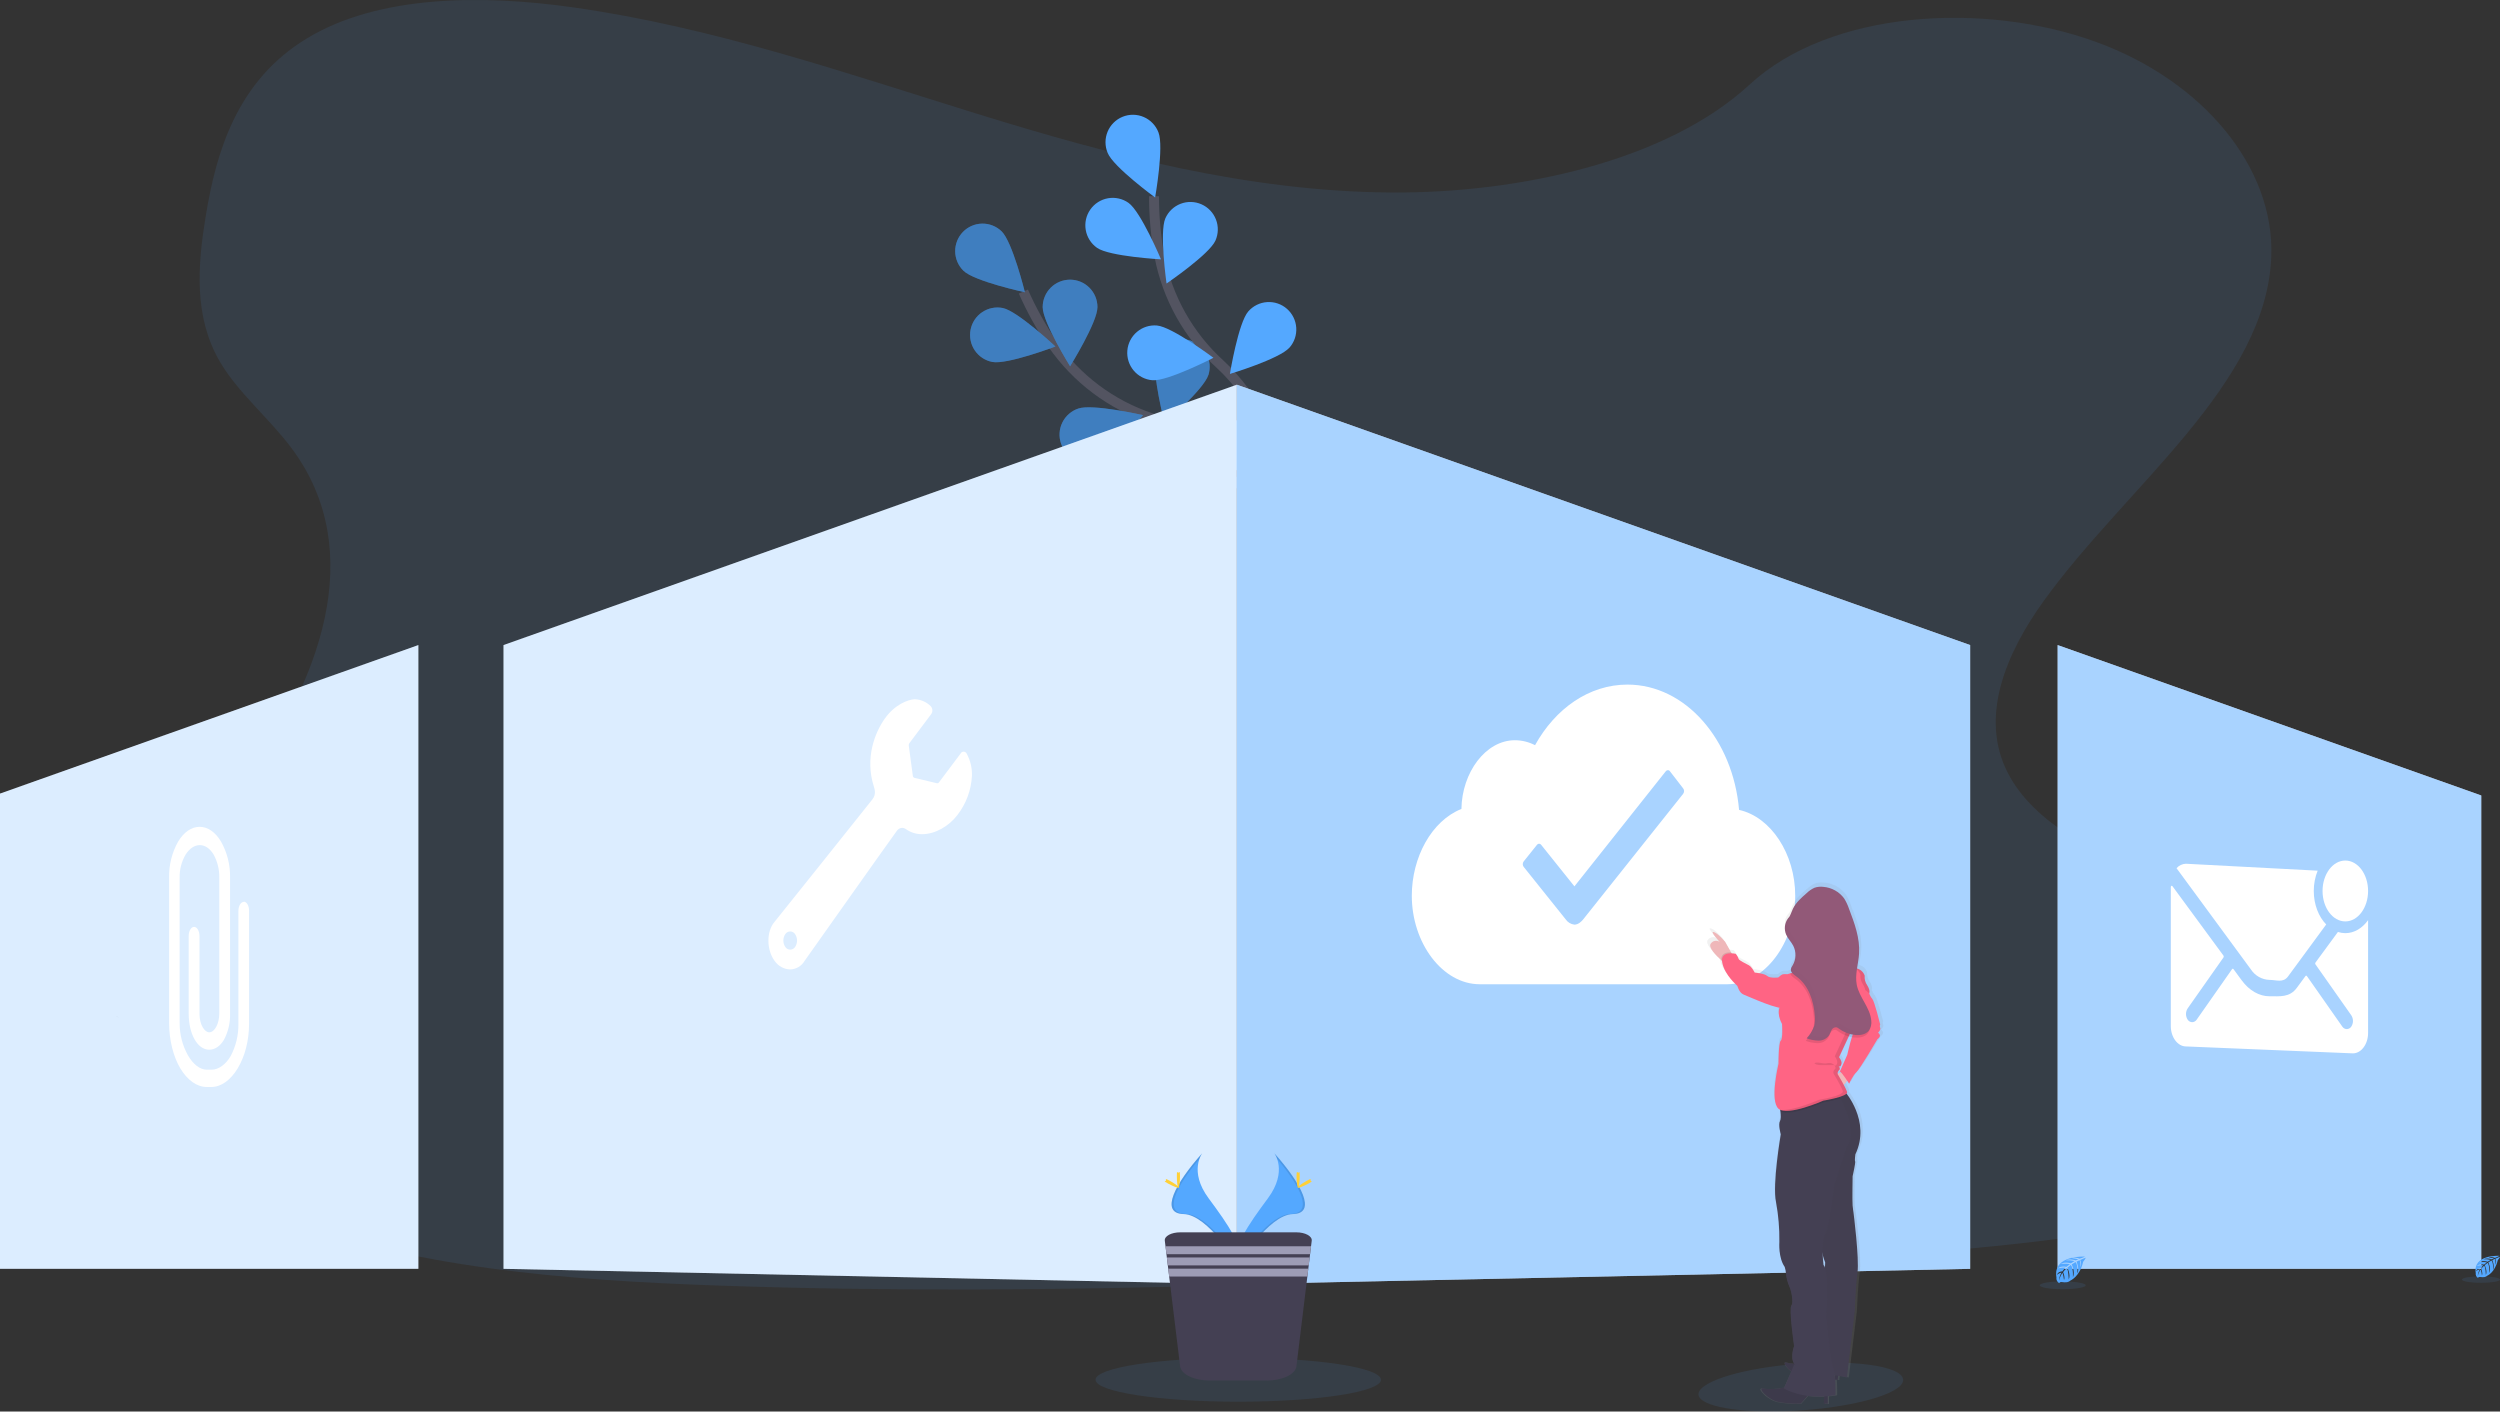 <svg width="503" height="284" viewBox="0 0 503 284" fill="none" xmlns="http://www.w3.org/2000/svg">
<rect x="0" y="0" width="503" height="284" fill="#333333" stroke="none"/>
<g clip-path="url(#clip0)">
<path opacity="0.1" d="M280.043 38.734C251.023 38.567 223.207 31.134 196.614 22.903C170.021 14.671 143.664 5.502 115.241 1.472C96.962 -1.11 76.13 -1.031 61.666 7.777C47.749 16.254 43.525 30.405 41.39 43.493C39.779 53.34 38.945 63.684 44.225 72.742C47.888 79.028 54.247 84.233 58.707 90.231C74.217 111.1 64.264 137.541 48.518 158.67C41.108 168.582 32.512 178.076 26.88 188.569C21.248 199.061 18.817 210.998 24.217 221.43C29.571 231.774 41.918 239.342 55.219 244.555C82.239 255.136 113.834 257.583 144.604 258.655C212.736 261.032 281.09 257.625 349.258 254.222C374.49 252.959 399.828 251.687 424.578 247.722C438.323 245.512 452.491 242.183 462.328 234.75C474.832 225.307 477.611 209.772 468.811 198.537C454.065 179.683 414.449 175.871 403.973 155.508C398.202 144.296 403.537 131.524 411.272 120.808C427.861 97.822 456.098 77.32 456.988 51.488C457.599 33.743 443.362 16.333 421.813 8.468C399.193 0.195 368.21 2.052 352.037 17.002C335.401 32.392 305.687 38.883 280.043 38.734Z" fill="#54A8FF"/>
<path d="M263.542 113.255C263.542 113.255 250.815 90.649 231.641 84.135C223.583 81.453 216.61 76.224 211.768 69.232C209.495 65.896 207.532 62.357 205.905 58.661" stroke="#535461" stroke-width="2" stroke-miterlimit="10"/>
<path d="M193.854 54.482C196.035 56.609 206.21 58.805 206.21 58.805C206.21 58.805 203.714 48.679 201.533 46.553C200.484 45.532 199.073 44.971 197.611 44.992C196.15 45.014 194.756 45.617 193.738 46.669C192.72 47.72 192.16 49.134 192.182 50.6C192.203 52.065 192.805 53.462 193.854 54.482Z" fill="#54A8FF"/>
<path d="M199.629 72.821C202.616 73.415 212.351 69.715 212.351 69.715C212.351 69.715 204.724 62.565 201.755 61.971C200.32 61.688 198.831 61.989 197.617 62.807C196.403 63.624 195.562 64.892 195.28 66.331C194.998 67.769 195.298 69.262 196.114 70.479C196.929 71.696 198.194 72.539 199.629 72.821Z" fill="#54A8FF"/>
<path d="M220.563 92.641C223.439 91.643 229.978 83.527 229.978 83.527C229.978 83.527 219.836 81.206 216.96 82.199C216.266 82.429 215.625 82.794 215.074 83.275C214.523 83.755 214.072 84.34 213.748 84.996C213.424 85.652 213.234 86.366 213.188 87.097C213.142 87.827 213.241 88.56 213.48 89.252C213.718 89.944 214.092 90.581 214.578 91.127C215.065 91.673 215.655 92.116 216.314 92.431C216.973 92.747 217.688 92.928 218.417 92.964C219.147 93 219.876 92.89 220.563 92.641Z" fill="#54A8FF"/>
<path d="M239.792 104.071C242.793 103.575 250.606 96.68 250.606 96.68C250.606 96.68 241.001 92.669 237.995 93.165C236.552 93.404 235.264 94.208 234.412 95.4C233.56 96.591 233.216 98.073 233.454 99.519C233.692 100.965 234.494 102.257 235.683 103.111C236.871 103.965 238.349 104.31 239.792 104.071Z" fill="#54A8FF"/>
<path d="M220.808 61.79C220.808 64.845 215.302 73.694 215.302 73.694C215.302 73.694 209.786 64.85 209.786 61.795C209.786 60.329 210.366 58.924 211.4 57.888C212.433 56.852 213.835 56.27 215.297 56.27C216.759 56.27 218.16 56.852 219.194 57.888C220.228 58.924 220.808 60.329 220.808 61.795V61.79Z" fill="#54A8FF"/>
<path d="M243.127 75.44C242.2 78.355 234.327 85.148 234.327 85.148C234.327 85.148 231.706 75.05 232.613 72.148C233.05 70.749 234.023 69.582 235.319 68.902C236.614 68.222 238.126 68.087 239.521 68.524C240.916 68.962 242.081 69.938 242.759 71.236C243.437 72.535 243.572 74.05 243.136 75.449L243.127 75.44Z" fill="#54A8FF"/>
<path d="M263 91.689C262.597 94.716 255.955 102.753 255.955 102.753C255.955 102.753 251.671 93.245 252.074 90.217C252.269 88.765 253.031 87.45 254.193 86.561C255.355 85.672 256.822 85.282 258.271 85.477C259.72 85.672 261.032 86.436 261.919 87.602C262.806 88.766 263.194 90.237 263 91.689Z" fill="#54A8FF"/>
<path opacity="0.25" d="M193.854 54.482C196.035 56.609 206.21 58.805 206.21 58.805C206.21 58.805 203.714 48.679 201.533 46.553C200.484 45.532 199.073 44.971 197.611 44.992C196.15 45.014 194.756 45.617 193.738 46.669C192.72 47.72 192.16 49.134 192.182 50.6C192.203 52.065 192.805 53.462 193.854 54.482Z" fill="black"/>
<path opacity="0.25" d="M199.629 72.821C202.616 73.415 212.351 69.715 212.351 69.715C212.351 69.715 204.724 62.565 201.755 61.971C200.32 61.688 198.831 61.989 197.617 62.807C196.403 63.624 195.562 64.892 195.28 66.331C194.998 67.769 195.298 69.262 196.114 70.479C196.929 71.696 198.194 72.539 199.629 72.821Z" fill="black"/>
<path opacity="0.25" d="M220.563 92.641C223.439 91.643 229.978 83.527 229.978 83.527C229.978 83.527 219.836 81.206 216.96 82.199C216.266 82.429 215.625 82.794 215.074 83.275C214.523 83.755 214.072 84.34 213.748 84.996C213.424 85.652 213.234 86.366 213.188 87.097C213.142 87.827 213.241 88.56 213.48 89.252C213.718 89.944 214.092 90.581 214.578 91.127C215.065 91.673 215.655 92.116 216.314 92.431C216.973 92.747 217.688 92.928 218.417 92.964C219.147 93 219.876 92.89 220.563 92.641Z" fill="black"/>
<path opacity="0.25" d="M239.792 104.071C242.793 103.575 250.606 96.68 250.606 96.68C250.606 96.68 241.001 92.669 237.995 93.165C236.552 93.404 235.264 94.208 234.412 95.4C233.56 96.591 233.216 98.073 233.454 99.519C233.692 100.965 234.494 102.257 235.683 103.111C236.871 103.965 238.349 104.31 239.792 104.071Z" fill="black"/>
<path opacity="0.25" d="M220.808 61.79C220.808 64.845 215.302 73.694 215.302 73.694C215.302 73.694 209.786 64.85 209.786 61.795C209.786 60.329 210.366 58.924 211.4 57.888C212.433 56.852 213.835 56.27 215.297 56.27C216.759 56.27 218.16 56.852 219.194 57.888C220.228 58.924 220.808 60.329 220.808 61.795V61.79Z" fill="black"/>
<path opacity="0.25" d="M243.127 75.44C242.2 78.355 234.327 85.148 234.327 85.148C234.327 85.148 231.706 75.05 232.613 72.148C233.05 70.749 234.023 69.582 235.319 68.902C236.614 68.222 238.126 68.087 239.521 68.524C240.916 68.962 242.081 69.938 242.759 71.236C243.437 72.535 243.572 74.05 243.136 75.449L243.127 75.44Z" fill="black"/>
<path opacity="0.25" d="M263 91.689C262.597 94.716 255.955 102.753 255.955 102.753C255.955 102.753 251.671 93.245 252.074 90.217C252.269 88.765 253.031 87.45 254.193 86.561C255.355 85.672 256.822 85.282 258.271 85.477C259.72 85.672 261.032 86.436 261.919 87.602C262.806 88.766 263.194 90.237 263 91.689Z" fill="black"/>
<path d="M262.814 112.809C262.814 112.809 260.313 86.968 245.424 73.225C239.139 67.501 234.877 59.889 233.276 51.53C232.548 47.555 232.185 43.523 232.192 39.482" stroke="#535461" stroke-width="2" stroke-miterlimit="10"/>
<path d="M222.86 30.763C223.995 33.595 232.41 39.737 232.41 39.737C232.41 39.737 234.221 29.463 233.081 26.631C232.819 25.947 232.423 25.322 231.917 24.793C231.411 24.263 230.805 23.84 230.135 23.548C229.464 23.256 228.742 23.1 228.011 23.09C227.28 23.081 226.554 23.217 225.876 23.491C225.198 23.765 224.581 24.172 224.062 24.687C223.542 25.203 223.129 25.817 222.849 26.493C222.568 27.17 222.424 27.896 222.426 28.629C222.428 29.362 222.576 30.087 222.86 30.763Z" fill="#54A8FF"/>
<path d="M220.711 49.858C223.202 51.613 233.591 52.18 233.591 52.18C233.591 52.18 229.543 42.569 227.056 40.814C225.86 39.971 224.379 39.638 222.938 39.889C221.498 40.14 220.216 40.955 219.375 42.154C218.533 43.352 218.201 44.837 218.452 46.281C218.703 47.725 219.515 49.01 220.711 49.854V49.858Z" fill="#54A8FF"/>
<path d="M231.854 76.503C234.887 76.758 244.145 71.99 244.145 71.99C244.145 71.99 235.809 65.746 232.775 65.49C231.319 65.367 229.873 65.829 228.756 66.775C227.639 67.72 226.942 69.072 226.82 70.532C226.697 71.993 227.158 73.442 228.101 74.562C229.044 75.681 230.392 76.38 231.849 76.503H231.854Z" fill="#54A8FF"/>
<path d="M244.812 94.758C247.758 95.524 257.687 92.395 257.687 92.395C257.687 92.395 250.523 84.827 247.577 84.038C246.865 83.813 246.114 83.735 245.371 83.809C244.627 83.884 243.907 84.109 243.253 84.472C242.599 84.834 242.025 85.326 241.567 85.917C241.108 86.509 240.775 87.187 240.586 87.912C240.398 88.637 240.358 89.392 240.47 90.133C240.581 90.874 240.842 91.584 241.236 92.22C241.63 92.856 242.149 93.406 242.762 93.835C243.374 94.264 244.067 94.564 244.798 94.716L244.812 94.758Z" fill="#54A8FF"/>
<path d="M244.553 48.396C243.321 51.181 234.707 57.041 234.707 57.041C234.707 57.041 233.239 46.715 234.471 43.925C235.062 42.584 236.16 41.535 237.524 41.006C238.888 40.478 240.405 40.514 241.742 41.107C243.079 41.7 244.126 42.801 244.653 44.168C245.181 45.535 245.144 47.056 244.553 48.396Z" fill="#54A8FF"/>
<path d="M259.433 69.943C257.423 72.231 247.457 75.235 247.457 75.235C247.457 75.235 249.138 64.942 251.162 62.649C251.64 62.104 252.22 61.658 252.869 61.337C253.519 61.017 254.225 60.828 254.948 60.781C255.67 60.733 256.395 60.83 257.08 61.063C257.766 61.297 258.398 61.664 258.942 62.143C259.487 62.622 259.931 63.203 260.251 63.855C260.571 64.506 260.759 65.214 260.806 65.938C260.853 66.662 260.757 67.389 260.524 68.076C260.291 68.763 259.925 69.397 259.447 69.943H259.433Z" fill="#54A8FF"/>
<path d="M271.035 92.868C269.442 95.468 260.123 100.12 260.123 100.12C260.123 100.12 260.045 89.688 261.638 87.084C262.424 85.879 263.647 85.029 265.048 84.714C266.449 84.399 267.917 84.645 269.141 85.398C270.365 86.151 271.247 87.353 271.6 88.748C271.954 90.143 271.751 91.621 271.035 92.868Z" fill="#54A8FF"/>
<path opacity="0.1" d="M382.784 277.124C384.151 279.91 374.485 282.904 362.513 283.768C351.787 284.543 342.969 283.28 341.853 281.015C340.737 278.749 347.568 276.001 358.062 274.761C369.775 273.387 381.418 274.366 382.784 277.124Z" fill="#54A8FF"/>
<path d="M101.31 129.787L248.855 77.403V258.372L101.31 255.289V129.787Z" fill="white"/>
<path opacity="0.2" d="M101.31 129.787L248.855 77.403V258.372L101.31 255.289V129.787Z" fill="#54A8FF"/>
<path d="M0 159.673L84.174 129.787V255.289H0V159.673Z" fill="white"/>
<path opacity="0.2" d="M0 159.673L84.174 129.787V255.289H0V159.673Z" fill="#54A8FF"/>
<path d="M248.855 77.403L396.396 129.787V255.289L248.855 258.372V77.403Z" fill="white"/>
<path opacity="0.5" d="M248.855 77.403L396.396 129.787V255.289L248.855 258.372V77.403Z" fill="#54A8FF"/>
<path d="M499.23 160.049L413.995 129.787V255.289H499.23V160.049Z" fill="white"/>
<path opacity="0.5" d="M499.23 160.049L413.995 129.787V255.289H499.23V160.049Z" fill="#54A8FF"/>
<path d="M49.05 181.461C48.453 181.461 47.967 182.278 47.967 183.285V205.998C47.998 208.239 47.471 210.452 46.434 212.437C45.466 214.141 43.984 215.223 42.567 215.223H41.64C40.251 215.223 38.889 214.183 37.824 212.349C36.714 210.369 36.134 208.134 36.143 205.863V176.558C36.114 174.938 36.531 173.341 37.347 171.943C38.12 170.718 39.135 170.04 40.2 170.04C41.265 170.04 42.242 170.718 42.979 171.934C43.76 173.354 44.153 174.956 44.118 176.577V203.941C44.118 205.937 43.192 207.701 42.099 207.701C41.173 207.701 40.135 206.197 40.135 203.941V188.313C40.135 187.311 39.649 186.489 39.051 186.489C38.454 186.489 37.963 187.311 37.963 188.313V203.922C37.963 208.073 39.742 211.202 42.099 211.202C43.247 211.202 44.308 210.487 45.072 209.183C45.927 207.565 46.347 205.752 46.29 203.922V176.558C46.338 174.033 45.713 171.541 44.479 169.339C43.331 167.412 41.798 166.358 40.163 166.358C38.528 166.358 36.995 167.412 35.833 169.339C34.596 171.544 33.972 174.042 34.026 176.572V205.872C34.026 209.229 34.879 212.637 36.296 214.986C37.713 217.335 39.63 218.7 41.594 218.7H42.544C44.465 218.7 46.392 217.335 47.828 214.949C48.571 213.689 49.131 212.329 49.49 210.91C49.906 209.302 50.114 207.649 50.111 205.988V183.239C50.111 182.232 49.648 181.414 49.032 181.414L49.05 181.461Z" fill="white"/>
<path d="M256.395 232.029C256.395 232.029 259.142 235.632 255.126 241.069C251.111 246.505 247.795 251.102 249.138 254.482C249.138 254.482 255.196 244.384 260.123 244.268C265.051 244.151 261.814 238.102 256.395 232.029Z" fill="#54A8FF"/>
<path opacity="0.1" d="M256.395 232.029C256.634 232.379 256.822 232.76 256.956 233.162C261.763 238.826 264.324 244.11 259.702 244.244C255.395 244.37 250.231 252.086 248.994 254.036C249.032 254.193 249.08 254.349 249.138 254.5C249.138 254.5 255.196 244.402 260.123 244.286C265.051 244.17 261.814 238.102 256.395 232.029Z" fill="black"/>
<path d="M261.499 236.621C261.499 237.888 261.355 238.915 261.179 238.915C261.003 238.915 260.865 237.888 260.865 236.621C260.865 235.354 261.04 235.948 261.216 235.948C261.392 235.948 261.499 235.354 261.499 236.621Z" fill="#FFD037"/>
<path d="M263.25 238.135C262.143 238.738 261.175 239.105 261.091 238.952C261.008 238.798 261.837 238.181 262.944 237.559C264.051 236.937 263.616 237.396 263.699 237.559C263.782 237.721 264.361 237.526 263.25 238.135Z" fill="#FFD037"/>
<path d="M241.885 232.029C241.885 232.029 239.139 235.632 243.154 241.069C247.17 246.505 250.476 251.102 249.138 254.482C249.138 254.482 243.085 244.384 238.152 244.268C233.22 244.151 236.462 238.102 241.885 232.029Z" fill="#54A8FF"/>
<path opacity="0.1" d="M241.885 232.029C241.647 232.379 241.458 232.76 241.325 233.162C236.513 238.826 233.952 244.11 238.579 244.244C242.881 244.37 248.05 252.086 249.286 254.036C249.247 254.194 249.197 254.349 249.138 254.5C249.138 254.5 243.085 244.402 238.152 244.286C233.22 244.17 236.462 238.102 241.885 232.029Z" fill="black"/>
<path d="M236.781 236.621C236.781 237.888 236.92 238.915 237.096 238.915C237.272 238.915 237.416 237.888 237.416 236.621C237.416 235.354 237.235 235.948 237.064 235.948C236.893 235.948 236.781 235.354 236.781 236.621Z" fill="#FFD037"/>
<path d="M235.026 238.135C236.138 238.738 237.106 239.105 237.189 238.952C237.272 238.798 236.443 238.181 235.337 237.559C234.23 236.937 234.665 237.396 234.582 237.559C234.498 237.721 233.901 237.526 235.026 238.135Z" fill="#FFD037"/>
<path opacity="0.1" d="M249.138 282.022C264.997 282.022 277.852 280.045 277.852 277.607C277.852 275.169 264.997 273.192 249.138 273.192C233.28 273.192 220.424 275.169 220.424 277.607C220.424 280.045 233.28 282.022 249.138 282.022Z" fill="#54A8FF"/>
<path d="M263.921 249.63L263.782 250.753L263.588 252.341L263.509 253.001L263.315 254.593L263.231 255.252L263.041 256.84L260.841 274.9C260.647 276.511 258.021 277.769 254.848 277.769H243.432C240.26 277.769 237.638 276.511 237.439 274.9L235.239 256.84L235.045 255.252L234.966 254.593L234.772 253.001L234.688 252.341L234.498 250.753L234.359 249.63C234.248 248.701 235.67 247.945 237.467 247.945H260.818C262.615 247.945 264.032 248.715 263.921 249.63Z" fill="#444053"/>
<path d="M263.782 250.753L263.588 252.341H234.688L234.498 250.753H263.782Z" fill="#9D9CB5"/>
<path d="M263.509 253.005L263.315 254.593H234.966L234.772 253.005H263.509Z" fill="#9D9CB5"/>
<path d="M263.231 255.257L263.041 256.845H235.239L235.045 255.257H263.231Z" fill="#9D9CB5"/>
<path d="M193.312 151.562L188.889 157.453C188.852 157.508 188.8 157.551 188.739 157.577C188.678 157.602 188.611 157.609 188.546 157.597L183.975 156.502C183.889 156.469 183.813 156.412 183.758 156.338C183.702 156.264 183.668 156.176 183.66 156.084L182.845 150.016C182.821 149.853 182.859 149.687 182.952 149.551L187.365 143.669C187.53 143.433 187.61 143.147 187.592 142.86C187.573 142.572 187.457 142.299 187.263 142.086C186.427 141.249 185.312 140.753 184.133 140.693C184.068 140.686 184.003 140.686 183.938 140.693C182.706 140.786 180.066 141.701 178.028 144.574C176.051 147.36 173.981 152.495 175.815 158.233C176.032 158.925 176.278 159.84 175.546 160.81C174.814 161.78 155.886 185.416 155.886 185.416C154.112 187.445 154.242 191.197 155.886 193.379C156.236 193.877 156.696 194.287 157.23 194.577C157.764 194.867 158.359 195.029 158.966 195.05C159.557 195.039 160.136 194.876 160.646 194.576C161.156 194.276 161.581 193.849 161.879 193.337C161.879 193.337 179.543 168.359 180.404 167.222C180.52 167.031 180.68 166.872 180.87 166.756C181.06 166.641 181.275 166.573 181.497 166.558C181.803 166.574 182.097 166.682 182.34 166.869C183.28 167.512 184.394 167.851 185.531 167.839C188.171 167.839 190.945 166.214 192.64 163.967C194.388 161.708 195.405 158.967 195.553 156.112C195.612 154.553 195.249 153.008 194.502 151.641C194.453 151.529 194.374 151.432 194.275 151.361C194.176 151.289 194.059 151.246 193.937 151.236C193.815 151.225 193.693 151.248 193.583 151.301C193.473 151.354 193.379 151.436 193.312 151.538V151.562ZM159.966 190.537C159.86 190.7 159.714 190.834 159.543 190.926C159.372 191.019 159.181 191.067 158.987 191.067C158.792 191.067 158.601 191.019 158.43 190.926C158.259 190.834 158.114 190.7 158.007 190.537C157.748 190.153 157.61 189.701 157.61 189.237C157.61 188.774 157.748 188.321 158.007 187.937C158.114 187.775 158.259 187.641 158.43 187.548C158.601 187.456 158.792 187.407 158.987 187.407C159.181 187.407 159.372 187.456 159.543 187.548C159.714 187.641 159.86 187.775 159.966 187.937C160.226 188.321 160.365 188.773 160.366 189.237C160.367 189.7 160.229 190.153 159.971 190.537H159.966Z" fill="white"/>
<path d="M349.902 162.95C348.679 148.781 339.097 137.74 327.44 137.74C319.724 137.74 312.93 142.564 308.85 149.932C307.598 149.281 306.208 148.939 304.797 148.934C298.906 148.934 294.145 155.434 294.039 162.76C288.018 165.156 284.054 172.51 284.054 180.226C284.054 189.683 290.186 198.031 297.744 198.031H347.503C355.066 198.031 361.198 189.674 361.198 180.226C361.198 171.804 356.316 164.38 349.902 162.95ZM338.662 159.7L318.52 185.003C318.261 185.324 317.594 186.039 316.769 186.039C316.416 185.997 316.076 185.88 315.773 185.695C315.469 185.51 315.209 185.261 315.01 184.966L306.557 174.404C306.441 174.25 306.377 174.061 306.377 173.868C306.377 173.674 306.441 173.486 306.557 173.331L309.239 169.979C309.287 169.912 309.35 169.856 309.423 169.816C309.496 169.777 309.577 169.755 309.66 169.752C309.743 169.755 309.825 169.777 309.898 169.816C309.971 169.855 310.034 169.911 310.082 169.979L316.774 178.336L335.151 155.183C335.2 155.116 335.263 155.061 335.336 155.021C335.409 154.982 335.49 154.96 335.573 154.956C335.656 154.956 335.738 154.977 335.812 155.017C335.885 155.056 335.948 155.113 335.994 155.183L338.629 158.595C338.758 158.746 338.832 158.937 338.838 159.135C338.844 159.334 338.782 159.528 338.662 159.686V159.7Z" fill="white"/>
<path d="M471.877 185.389C474.407 185.389 476.458 182.647 476.458 179.265C476.458 175.883 474.407 173.141 471.877 173.141C469.348 173.141 467.297 175.883 467.297 179.265C467.297 182.647 469.348 185.389 471.877 185.389Z" fill="white"/>
<path d="M471.877 187.752C471.372 187.749 470.871 187.668 470.391 187.51L465.871 193.671C465.833 193.723 465.812 193.786 465.812 193.85C465.812 193.914 465.833 193.977 465.871 194.029L473.054 204.243C473.291 204.588 473.418 204.998 473.418 205.417C473.418 205.837 473.291 206.246 473.054 206.592C472.952 206.731 472.82 206.846 472.668 206.926C472.515 207.007 472.346 207.051 472.174 207.056C472.002 207.051 471.834 207.007 471.682 206.927C471.53 206.846 471.399 206.732 471.299 206.592L464.143 196.378C464.128 196.355 464.107 196.336 464.083 196.323C464.059 196.31 464.032 196.303 464.004 196.303C463.977 196.303 463.95 196.31 463.925 196.323C463.901 196.336 463.88 196.355 463.865 196.378L462.119 198.755C460.66 200.733 458.724 200.436 456.64 200.45C454.556 200.463 452.532 199.275 451.05 197.269L449.374 194.985C449.359 194.962 449.338 194.943 449.314 194.93C449.289 194.917 449.262 194.91 449.235 194.91C449.207 194.91 449.18 194.917 449.156 194.93C449.132 194.943 449.111 194.962 449.096 194.985L441.941 205.199C441.839 205.339 441.707 205.453 441.554 205.533C441.402 205.614 441.233 205.658 441.061 205.663C440.889 205.659 440.721 205.614 440.569 205.534C440.417 205.453 440.286 205.339 440.185 205.199C439.948 204.854 439.821 204.444 439.821 204.024C439.821 203.605 439.948 203.195 440.185 202.85L447.368 192.636C447.4 192.582 447.417 192.52 447.417 192.457C447.417 192.394 447.4 192.333 447.368 192.278L437.092 178.294C436.966 178.127 436.767 178.243 436.767 178.471V206.457C436.767 208.704 438.157 210.543 439.819 210.543L473.406 211.936C475.087 211.936 476.458 210.079 476.458 207.85V185.133C475.305 186.744 473.684 187.752 471.877 187.752Z" fill="white"/>
<path d="M465.532 179.265C465.527 177.865 465.793 176.477 466.315 175.179L439.81 173.786C439.45 173.795 439.096 173.88 438.771 174.034C438.445 174.188 438.156 174.409 437.92 174.682L452.893 195.064C453.302 195.687 453.854 196.202 454.503 196.565C455.152 196.929 455.879 197.131 456.622 197.153C458.011 197.153 459.363 197.808 460.355 196.457L468.033 186.001C466.51 184.446 465.532 182.009 465.532 179.265Z" fill="white"/>
<path d="M502.898 252.671C502.898 252.671 497.484 252.346 498.123 256.144C498.088 256.335 498.114 256.532 498.197 256.708C498.281 256.884 498.417 257.029 498.586 257.123C498.586 257.123 498.586 256.84 499.142 256.938C499.336 256.969 499.534 256.978 499.73 256.965C499.995 256.945 500.246 256.841 500.448 256.668C500.448 256.668 501.967 256.037 502.56 253.544C502.56 253.544 503 253 502.981 252.861L502.055 253.251C502.23 253.632 502.253 254.065 502.12 254.463C502.12 254.463 502.092 253.274 501.916 253.302C501.879 253.302 501.453 253.534 501.453 253.534C501.453 253.534 501.99 254.681 501.587 255.517C501.587 255.517 501.74 254.124 501.286 253.618L500.643 253.994C500.643 253.994 501.273 255.178 500.846 256.148C500.846 256.148 500.958 254.663 500.508 254.082L499.925 254.547C499.925 254.547 500.518 255.721 500.156 256.524C500.156 256.524 500.11 254.793 499.8 254.667C499.579 254.855 499.381 255.068 499.212 255.303C499.212 255.303 499.614 256.153 499.364 256.599C499.364 256.599 499.212 255.447 499.087 255.443C498.821 255.832 498.631 256.269 498.526 256.729C498.552 256.244 498.704 255.776 498.966 255.368C498.673 255.424 498.402 255.564 498.188 255.772C498.188 255.772 498.267 255.234 499.114 255.183C499.267 254.959 499.444 254.754 499.642 254.57C499.198 254.531 498.751 254.583 498.327 254.723C498.327 254.723 498.79 254.212 499.795 254.444L500.369 253.98C499.86 253.897 499.341 253.897 498.832 253.98C498.832 253.98 499.36 253.516 500.522 253.859L501.152 253.483C500.67 253.377 500.177 253.333 499.684 253.353C500.217 253.153 500.806 253.163 501.333 253.381L501.796 253.182C501.796 253.182 501.12 253.047 500.925 253.028C500.731 253.01 500.717 252.949 500.717 252.949C501.143 252.88 501.581 252.929 501.981 253.093C502.298 252.98 502.605 252.838 502.898 252.671Z" fill="#54A8FF"/>
<path opacity="0.1" d="M499.17 258.103C501.285 258.103 503 257.812 503 257.453C503 257.094 501.285 256.803 499.17 256.803C497.055 256.803 495.34 257.094 495.34 257.453C495.34 257.812 497.055 258.103 499.17 258.103Z" fill="#54A8FF"/>
<path d="M419.516 252.829C419.516 252.829 412.986 252.434 413.754 257.007C413.714 257.24 413.749 257.479 413.853 257.691C413.957 257.903 414.125 258.076 414.333 258.186C414.333 258.186 414.333 257.848 415.005 257.964C415.239 258.003 415.477 258.014 415.713 257.996C416.035 257.976 416.341 257.85 416.584 257.639C416.584 257.639 418.437 256.877 419.131 253.869C419.131 253.869 419.664 253.214 419.641 253.042L418.538 253.507C418.749 253.965 418.777 254.486 418.617 254.964C418.617 254.964 418.585 253.534 418.372 253.572C418.33 253.572 417.797 253.846 417.797 253.846C417.797 253.846 418.446 255.238 417.96 256.246C417.96 256.246 418.145 254.533 417.594 253.924L416.82 254.389C416.82 254.389 417.575 255.823 417.066 256.998C417.066 256.998 417.195 255.201 416.658 254.5L415.954 255.053C415.954 255.053 416.667 256.445 416.232 257.434C416.232 257.434 416.177 255.345 415.801 255.187C415.535 255.413 415.297 255.67 415.093 255.953C415.093 255.953 415.556 256.979 415.278 257.523C415.278 257.523 415.093 256.13 414.94 256.13C414.621 256.602 414.392 257.129 414.264 257.685C414.294 257.101 414.476 256.534 414.792 256.042C414.445 256.105 414.124 256.266 413.865 256.506C413.865 256.506 413.963 255.851 414.958 255.795C415.142 255.524 415.357 255.275 415.598 255.053C415.061 255.006 414.521 255.07 414.009 255.238C414.009 255.238 414.537 254.621 415.778 254.899L416.473 254.333C415.859 254.233 415.234 254.233 414.62 254.333C414.62 254.333 415.255 253.79 416.663 254.184L417.418 253.72C416.836 253.591 416.239 253.54 415.644 253.567C415.644 253.567 416.343 253.186 417.64 253.595L418.177 253.353C418.177 253.353 417.367 253.196 417.126 253.168C416.885 253.14 416.876 253.075 416.876 253.075C417.391 252.99 417.92 253.049 418.404 253.247C418.787 253.141 419.159 253.001 419.516 252.829Z" fill="#54A8FF"/>
<path opacity="0.1" d="M415.019 259.389C417.571 259.389 419.641 259.038 419.641 258.604C419.641 258.171 417.571 257.82 415.019 257.82C412.466 257.82 410.396 258.171 410.396 258.604C410.396 259.038 412.466 259.389 415.019 259.389Z" fill="#54A8FF"/>
<path d="M378.547 207.061C378.547 207.061 379.079 206.545 378.903 206.197C378.852 206.089 378.825 205.971 378.825 205.851C378.825 205.732 378.852 205.614 378.903 205.505C378.903 205.505 377.708 200.798 377.264 200.324C376.972 199.979 376.747 199.582 376.602 199.154C376.648 199.062 376.67 198.96 376.666 198.857C376.647 198.383 376.485 197.925 376.203 197.543C375.856 197.028 375.664 196.424 375.652 195.802C375.647 195.725 375.647 195.647 375.652 195.57C375.519 195.221 375.304 194.909 375.025 194.66C374.746 194.412 374.412 194.235 374.05 194.145C374.203 193.147 374.411 192.148 374.476 191.146C374.684 188.002 373.517 184.952 372.368 182.009C372.118 181.279 371.78 180.582 371.364 179.933C370.85 179.255 370.199 178.694 369.453 178.285C368.708 177.877 367.885 177.632 367.038 177.566C366.415 177.487 365.782 177.549 365.185 177.747C364.596 178.012 364.056 178.374 363.588 178.819C363.092 179.237 362.596 179.664 362.138 180.119L362.082 180.175L361.92 180.347L361.855 180.412L361.703 180.583L361.647 180.644C361.582 180.723 361.513 180.802 361.448 180.885C361.388 180.964 361.327 181.038 361.272 181.117L361.216 181.196L361.096 181.368L361.04 181.456C360.999 181.517 360.966 181.577 360.929 181.637L360.878 181.721C360.832 181.809 360.781 181.897 360.735 181.99L360.568 182.362V182.413L360.471 182.659C360.346 182.956 360.225 183.253 360.072 183.536L360.045 183.583L359.711 183.986C359.559 184.187 359.431 184.405 359.331 184.636L359.299 184.711C359.299 184.743 359.276 184.78 359.262 184.813L359.229 184.896C359.221 184.933 359.21 184.968 359.197 185.003C359.197 185.031 359.197 185.059 359.197 185.091L359.169 185.194C359.169 185.226 359.169 185.254 359.169 185.286C359.169 185.319 359.169 185.356 359.146 185.389V185.486V185.588C359.146 185.625 359.146 185.663 359.146 185.704C359.146 185.746 359.146 185.76 359.146 185.783C359.146 185.806 359.146 185.913 359.146 185.978C359.146 186.043 359.146 186.029 359.146 186.057C359.144 186.099 359.144 186.141 359.146 186.182C359.144 186.21 359.144 186.238 359.146 186.266C359.144 186.305 359.144 186.343 359.146 186.382V186.466C359.146 186.507 359.146 186.545 359.146 186.582C359.144 186.61 359.144 186.638 359.146 186.665L359.174 186.786C359.174 186.786 359.174 186.837 359.174 186.86L359.216 186.99C359.216 186.99 359.216 187.032 359.239 187.051C359.262 187.069 359.285 187.181 359.313 187.241C359.455 187.552 359.629 187.848 359.831 188.123C359.966 188.309 360.105 188.49 360.244 188.676L360.443 188.954C360.578 189.139 360.7 189.333 360.809 189.535C361.134 190.157 361.292 190.853 361.266 191.555C361.241 192.256 361.034 192.94 360.665 193.537L360.498 193.792C360.407 193.934 360.343 194.091 360.309 194.256C360.292 194.4 360.307 194.545 360.353 194.682C360.399 194.819 360.474 194.945 360.573 195.05L360.16 195.157C359.822 195.25 359.591 195.324 359.591 195.324C359.31 195.299 359.028 195.299 358.748 195.324C358.358 195.447 358.009 195.671 357.733 195.974C357.733 195.974 355.964 196.188 355.385 195.672C354.806 195.157 352.778 194.98 352.778 194.98C352.778 194.98 352.204 193.857 351.583 193.509C350.962 193.16 349.462 192.515 349.416 192.172C349.286 191.808 349.092 191.471 348.841 191.178C348.537 191.113 348.227 191.075 347.915 191.067L347.818 190.899L346.581 188.759C346.581 188.759 345.03 186.944 344.191 186.772C343.353 186.6 345.372 188.699 345.47 188.796C345.183 188.591 344.828 188.508 344.48 188.566C344.133 188.623 343.823 188.816 343.617 189.103C342.96 189.836 344.706 191.559 345.789 192.511L345.965 192.664C345.973 192.759 345.987 192.854 346.007 192.947C346.493 195.496 349.189 197.701 349.189 197.701C349.189 197.701 349.499 199.126 350.518 199.475C351.328 199.749 355.682 201.726 357.951 202.121C357.761 202.613 357.539 203.755 358.479 205.436C358.479 205.436 358.701 208.416 358.215 208.806C357.729 209.196 357.752 213.514 357.752 213.514C357.752 213.514 355.899 221.031 357.752 222.628C357.869 222.729 358.002 222.81 358.146 222.869C358.146 222.985 358.178 223.106 358.192 223.231C358.275 223.984 358.303 224.764 358.104 225.088C357.641 225.822 358.257 227.809 358.257 227.809C358.257 227.809 356.469 237.963 357.266 241.547C357.769 244.225 358.004 246.947 357.97 249.672C357.97 249.672 357.706 252.824 359.077 254.728C359.227 255.178 359.316 255.646 359.341 256.12C359.43 257.031 359.67 257.921 360.049 258.753C360.359 259.356 360.975 261.91 360.447 262.597C359.919 263.284 361.022 270.81 361.022 270.81C361.022 270.81 360.137 273.131 361.022 274.352L361.05 274.385C360.525 274.379 360.003 274.304 359.498 274.162C358.507 273.828 359.248 275.091 360.424 275.954C359.91 277.124 359.206 278.693 358.97 279.204C357.947 279.381 355.918 279.668 354.728 279.385C353.093 279 355.436 281.632 357.645 282.11C359.205 282.403 360.793 282.518 362.379 282.454L363.805 280.875C364.958 281.031 366.122 281.074 367.283 281.005L367.158 282.473H367.997V280.95C368.524 280.899 369.071 280.829 369.636 280.727C369.636 280.727 369.668 279.121 369.567 277.602L370.081 277.649L370.159 276.808L371.979 277.138L373.614 263.674C373.614 263.674 373.795 258.665 374.193 255.856C374.592 253.047 373.35 243.627 373.35 243.627C373.35 243.627 373.262 243.163 373.174 242.29C373.086 241.417 373.174 236.324 373.174 236.324C373.174 236.324 373.837 233.538 373.707 233.301C373.577 233.065 373.749 231.876 373.749 231.876C376.527 226.198 373.11 221.068 371.919 219.545C371.988 219.481 372.029 219.393 372.035 219.299C372.042 219.267 372.042 219.234 372.035 219.202C371.848 218.721 371.625 218.256 371.368 217.809L372.063 216.922C372.304 217.27 372.475 217.53 372.475 217.53C372.475 217.53 373.225 215.845 373.98 215.209C374.735 214.573 378.357 208.514 378.357 208.514C378.357 208.514 379.2 207.948 378.755 207.474C378.311 207 378.547 207.061 378.547 207.061ZM367.404 254.844C367.344 254.648 367.236 254.47 367.089 254.328C367.089 254.328 366.959 253.4 366.913 252.207C367.177 253.135 367.445 253.808 367.445 253.808L367.404 254.844ZM369.488 276.929C369.488 276.846 369.488 276.762 369.488 276.683H369.553L369.488 276.929ZM370.034 215.469V215.413C370.024 215.294 370.046 215.174 370.096 215.066C370.147 214.958 370.224 214.865 370.321 214.796C370.372 214.764 370.413 214.719 370.44 214.666C370.467 214.613 370.479 214.553 370.474 214.494C370.453 214.298 370.379 214.112 370.261 213.955C370.349 214.02 370.622 214.169 370.808 213.63C370.835 213.546 370.85 213.459 370.849 213.37C370.805 212.92 370.622 212.495 370.326 212.154L372.327 207.929C372.546 207.994 372.768 208.045 372.994 208.082C372.47 209.707 372.04 211.643 372.04 211.643L370.493 215.056C370.598 215.096 370.69 215.163 370.761 215.251L370.034 215.469Z" fill="url(#paint0_linear)"/>
<path d="M363.379 274.278C363.379 274.278 360.781 274.598 359.517 274.162C358.252 273.726 359.906 276.019 361.615 276.581C362.821 276.936 364.064 277.148 365.32 277.212L367.325 275.318L369.455 275.485L369.085 277.579L369.747 277.639L370.002 274.9L363.379 274.278Z" fill="#444053"/>
<path opacity="0.1" d="M363.379 274.278C363.379 274.278 360.781 274.598 359.517 274.162C358.252 273.726 359.906 276.019 361.615 276.581C362.821 276.936 364.064 277.148 365.32 277.212L367.325 275.318L369.455 275.485L369.085 277.579L369.747 277.639L370.002 274.9L363.379 274.278Z" fill="black"/>
<path d="M359.628 279.065C359.628 279.065 356.506 279.747 354.927 279.362C353.348 278.977 355.612 281.59 357.748 282.059C359.253 282.351 360.787 282.467 362.319 282.403L364.542 279.877L367.145 279.836L366.931 282.421H367.747V279.065H359.628Z" fill="#444053"/>
<path opacity="0.1" d="M359.628 279.065C359.628 279.065 356.506 279.747 354.927 279.362C353.348 278.977 355.612 281.59 357.748 282.059C359.253 282.351 360.787 282.467 362.319 282.403L364.542 279.877L367.145 279.836L366.931 282.421H367.747V279.065H359.628Z" fill="black"/>
<path d="M371.16 219.578C371.16 219.578 376.5 225.53 373.299 232.252C373.299 232.252 373.128 233.455 373.253 233.668C373.378 233.882 372.744 236.667 372.744 236.667C372.744 236.667 372.656 241.719 372.744 242.578C372.832 243.437 372.915 243.901 372.915 243.901C372.915 243.901 374.11 253.237 373.726 256.023C373.341 258.809 373.17 263.776 373.17 263.776L371.591 277.138L363.388 275.597L367.093 257.263L367.223 254.013C367.223 254.013 365.686 250.034 366.366 248.019C367.047 246.004 366.195 220.353 366.195 220.353L371.16 219.578Z" fill="#444053"/>
<path opacity="0.02" d="M371.16 219.578C371.16 219.578 376.5 225.53 373.299 232.252C373.299 232.252 373.128 233.455 373.253 233.668C373.378 233.882 372.744 236.667 372.744 236.667C372.744 236.667 372.656 241.719 372.744 242.578C372.832 243.437 372.915 243.901 372.915 243.901C372.915 243.901 374.11 253.237 373.726 256.023C373.341 258.809 373.17 263.776 373.17 263.776L371.591 277.138L363.388 275.597L367.093 257.263L367.223 254.013C367.223 254.013 365.686 250.034 366.366 248.019C367.047 246.004 366.195 220.353 366.195 220.353L371.16 219.578Z" fill="black"/>
<path d="M367.233 248.358C366.306 250.155 366.89 254.523 366.89 254.523C368.126 255.596 367.446 264.932 367.446 264.932C367.446 264.932 368.298 274.139 368.835 275.211C369.372 276.284 369.298 280.69 369.298 280.69C363.018 281.846 358.915 279.362 358.915 279.362C358.915 279.362 360.925 274.78 360.966 274.566C360.989 274.445 361.258 274.77 361.337 274.868L360.966 274.352C360.11 273.155 360.966 270.843 360.966 270.843C360.966 270.843 359.896 263.414 360.411 262.704C360.925 261.993 360.327 259.491 360.026 258.892C359.658 258.064 359.427 257.181 359.341 256.278C359.316 255.813 359.23 255.352 359.086 254.909C357.761 253.024 358.016 249.899 358.016 249.899C358.052 247.2 357.824 244.504 357.335 241.849C356.567 238.292 358.294 228.227 358.294 228.227C358.294 228.227 357.72 226.258 358.146 225.53C358.34 225.205 358.313 224.434 358.229 223.672C358.127 222.744 357.933 221.88 357.933 221.88L369.599 219.819C369.845 220.228 370.062 220.622 370.275 221.003C374.133 228.148 371.53 230.799 371.53 230.799L369.053 238.422C369.053 238.422 368.173 246.556 367.233 248.358Z" fill="#444053"/>
<path d="M348.758 192.469L347.091 193.862C347.091 193.862 346.762 193.602 346.327 193.207C345.28 192.278 343.594 190.556 344.228 189.832C344.324 189.692 344.447 189.573 344.59 189.481C344.732 189.39 344.892 189.328 345.058 189.3C345.225 189.272 345.396 189.278 345.561 189.317C345.725 189.357 345.88 189.429 346.016 189.53C345.924 189.428 343.988 187.352 344.784 187.52C345.581 187.687 347.1 189.488 347.1 189.488L348.295 191.61L348.758 192.469Z" fill="#EFB7B9"/>
<path d="M371.076 215.599L369.113 216.198L370.604 218.807L372.313 216.583L371.076 215.599Z" fill="#EFB7B9"/>
<path d="M366.464 191.057C369.554 191.057 372.058 188.546 372.058 185.449C372.058 182.351 369.554 179.841 366.464 179.841C363.374 179.841 360.869 182.351 360.869 185.449C360.869 188.546 363.374 191.057 366.464 191.057Z" fill="#EFB7B9"/>
<path d="M363.171 187.496C363.171 187.496 368.265 195.589 363.43 196.276C358.595 196.963 369.914 201.884 369.914 201.884L374.142 197.604C374.142 197.604 369.743 189.98 370.437 187.069C371.132 184.158 363.171 187.496 363.171 187.496Z" fill="#EFB7B9"/>
<path opacity="0.1" d="M370.289 221.003C369.161 221.348 368.012 221.616 366.848 221.806C366.848 221.806 360.549 224.592 358.257 223.663C358.155 222.735 357.96 221.871 357.96 221.871L369.599 219.819C369.858 220.228 370.085 220.622 370.289 221.003Z" fill="black"/>
<path d="M376.083 199.832L374.944 202.195L373.661 204.851L373.476 205.232L371.952 208.533L370.016 212.711C370.016 212.711 370.701 213.524 370.479 214.169C370.257 214.814 369.965 214.508 369.928 214.471C369.96 214.522 370.391 215.079 370.007 215.325C369.893 215.423 369.81 215.552 369.765 215.695C369.72 215.838 369.715 215.992 369.752 216.137C369.752 216.137 371.331 218.751 371.632 219.694C371.933 220.636 366.848 221.449 366.848 221.449C366.848 221.449 359.628 224.661 357.831 223.074C356.034 221.486 357.831 214.039 357.831 214.039C357.831 214.039 357.831 209.758 358.294 209.373C358.757 208.988 358.549 206.03 358.549 206.03C357.312 203.76 358.164 202.474 358.164 202.474L357.822 196.652C357.822 196.652 358.377 196.053 358.803 196.011C359.074 195.984 359.348 195.984 359.619 196.011C359.619 196.011 359.841 195.932 360.17 195.844C360.855 195.649 361.99 195.38 362.393 195.579C362.99 195.881 366.839 195.115 366.839 195.115C368.495 194.872 370.163 194.717 371.836 194.651C372.407 194.617 372.981 194.68 373.531 194.837C373.903 194.92 374.247 195.097 374.533 195.349C374.818 195.601 375.036 195.922 375.166 196.28C375.102 196.977 375.284 197.673 375.68 198.249C376.375 199.363 376.083 199.832 376.083 199.832Z" fill="#FF6484"/>
<path opacity="0.1" d="M348.758 192.469L347.091 193.862C347.091 193.862 346.762 193.602 346.327 193.207C346.192 191.763 347.42 191.573 348.286 191.61L348.758 192.469Z" fill="black"/>
<path d="M358.558 196.624L357.831 196.666C357.831 196.666 356.122 196.879 355.566 196.364C355.01 195.849 353.047 195.681 353.047 195.681C353.047 195.681 352.491 194.567 351.893 194.224C351.296 193.88 349.842 193.239 349.8 192.896C349.677 192.536 349.488 192.203 349.244 191.912C349.244 191.912 346.039 191.141 346.512 193.667C346.984 196.192 349.587 198.379 349.587 198.379C349.587 198.379 349.888 199.772 350.87 200.134C351.852 200.496 358.215 203.477 359.243 202.706C360.272 201.935 358.558 196.624 358.558 196.624Z" fill="#FF6484"/>
<path opacity="0.1" d="M375.689 198.235C375.293 197.659 375.111 196.963 375.175 196.266C375.045 195.908 374.828 195.587 374.542 195.335C374.256 195.083 373.912 194.906 373.54 194.823C373.27 194.742 372.992 194.687 372.711 194.66C373.077 194.746 373.417 194.923 373.698 195.173C373.979 195.424 374.194 195.74 374.323 196.095C374.256 196.791 374.438 197.489 374.837 198.063C375.518 199.177 375.221 199.651 375.221 199.651L374.082 202.009L372.795 204.674L372.614 205.055L371.09 208.356L369.154 212.535C369.154 212.535 369.835 213.347 369.618 213.992C369.4 214.638 369.108 214.331 369.066 214.294C369.103 214.345 369.53 214.902 369.15 215.148C369.036 215.247 368.952 215.375 368.907 215.518C368.861 215.661 368.855 215.815 368.89 215.961C368.89 215.961 370.474 218.575 370.771 219.517C371.067 220.46 365.987 221.272 365.987 221.272C365.987 221.272 360.971 223.501 358.261 223.329C360.577 224.234 366.843 221.444 366.843 221.444C366.843 221.444 371.938 220.631 371.628 219.689C371.317 218.746 369.747 216.133 369.747 216.133C369.711 215.987 369.715 215.834 369.76 215.69C369.805 215.547 369.889 215.419 370.002 215.32C370.372 215.074 369.956 214.517 369.923 214.466C369.96 214.503 370.275 214.763 370.474 214.164C370.673 213.565 370.011 212.706 370.011 212.706L371.947 208.528L373.471 205.227L373.656 204.846L374.939 202.191L376.078 199.827C376.078 199.827 376.375 199.349 375.689 198.235Z" fill="black"/>
<path d="M375.305 199.191L376.074 199.832C376.213 200.256 376.432 200.65 376.717 200.993C377.144 201.457 378.297 206.128 378.297 206.128C378.248 206.235 378.223 206.353 378.223 206.471C378.223 206.59 378.248 206.707 378.297 206.815C378.468 207.158 377.954 207.674 377.954 207.674C377.954 207.674 377.699 207.585 378.125 208.059C378.551 208.532 377.741 209.085 377.741 209.085C377.741 209.085 374.24 215.079 373.513 215.724C372.785 216.369 372.058 218.045 372.058 218.045C372.058 218.045 370.539 215.65 370.178 215.603L371.674 212.219C371.674 212.219 372.697 207.511 373.466 206.648C374.235 205.784 373.082 202.836 373.082 202.836L375.305 199.191Z" fill="#FF6484"/>
<path opacity="0.1" d="M375.796 207.924C375.157 208.695 374.027 208.853 373.017 208.746C372.869 208.746 372.725 208.709 372.577 208.681C372.359 208.639 372.142 208.588 371.929 208.528C371.166 208.307 370.448 207.954 369.808 207.483C369.673 207.361 369.516 207.268 369.344 207.209C369.141 207.185 368.935 207.225 368.754 207.322C368.574 207.419 368.427 207.569 368.335 207.753C368.117 208.101 368.015 208.509 367.793 208.858C367.551 209.185 367.234 209.449 366.869 209.629C366.504 209.808 366.101 209.897 365.695 209.888C364.881 209.866 364.077 209.709 363.314 209.424C363.997 208.695 364.517 207.829 364.843 206.884C364.982 206.257 365.023 205.612 364.963 204.972C364.778 201.94 363.727 198.746 361.258 196.981C360.832 196.675 360.332 196.313 360.174 195.853C360.86 195.658 361.994 195.389 362.397 195.589C362.995 195.89 366.843 195.124 366.843 195.124C368.5 194.881 370.168 194.726 371.841 194.66C372.412 194.626 372.985 194.689 373.536 194.846C373.259 196.105 373.212 197.404 373.397 198.681C373.572 199.468 373.856 200.228 374.24 200.937C374.462 201.36 374.703 201.782 374.93 202.205C375.583 203.374 376.203 204.549 376.319 205.868C376.418 206.595 376.23 207.333 375.796 207.924Z" fill="black"/>
<path opacity="0.1" d="M367.348 213.96C367.674 213.873 368.013 213.844 368.349 213.872C368.63 213.956 368.887 214.105 369.099 214.308H366.904C366.339 214.308 365.486 214.341 365.051 213.941C365.431 213.556 366.792 214.025 367.348 213.96Z" fill="black"/>
<path d="M359.739 184.79C359.406 185.249 359.196 185.787 359.129 186.351C359.063 186.915 359.142 187.487 359.359 188.012C359.711 188.843 360.387 189.488 360.804 190.287C361.118 190.906 361.269 191.595 361.245 192.289C361.221 192.984 361.021 193.66 360.665 194.256C360.503 194.466 360.386 194.708 360.323 194.966C360.221 195.621 360.897 196.09 361.434 196.471C363.898 198.235 364.949 201.429 365.139 204.461C365.203 205.101 365.164 205.746 365.023 206.374C364.699 207.319 364.178 208.185 363.495 208.913C364.258 209.196 365.062 209.353 365.876 209.377C366.282 209.384 366.684 209.294 367.049 209.114C367.414 208.934 367.731 208.669 367.974 208.342C368.196 207.999 368.298 207.59 368.515 207.237C368.607 207.053 368.754 206.903 368.934 206.805C369.115 206.708 369.321 206.669 369.525 206.694C369.696 206.754 369.853 206.847 369.988 206.968C370.93 207.662 372.036 208.097 373.198 208.231C374.193 208.347 375.323 208.18 375.976 207.409C376.412 206.813 376.6 206.07 376.5 205.338C376.278 202.743 374.087 200.696 373.582 198.151C373.17 196.085 373.911 193.973 374.045 191.874C374.249 188.764 373.119 185.732 372.012 182.821C371.767 182.099 371.44 181.408 371.039 180.76C370.55 180.097 369.925 179.547 369.206 179.147C368.487 178.746 367.691 178.505 366.871 178.438C366.265 178.358 365.648 178.42 365.07 178.619C364.498 178.882 363.975 179.24 363.523 179.678C362.467 180.607 361.379 181.535 360.744 182.826C360.494 183.346 360.332 183.903 360.054 184.404" fill="#925978"/>
<g opacity="0.1">
<path opacity="0.1" d="M360.748 183.657C361.022 183.151 361.212 182.594 361.434 182.078C361.674 181.596 361.972 181.145 362.323 180.737C361.684 181.331 361.153 182.031 360.753 182.807C360.512 183.313 360.35 183.852 360.086 184.344L360.424 184.056C360.338 184.175 360.259 184.299 360.188 184.427C360.405 184.194 360.593 183.935 360.748 183.657Z" fill="black"/>
<path opacity="0.1" d="M373.888 207.506C372.726 207.37 371.62 206.934 370.678 206.239C370.541 206.122 370.384 206.029 370.215 205.965C370.011 205.943 369.806 205.984 369.625 206.082C369.445 206.18 369.299 206.33 369.205 206.513C369.161 206.586 369.12 206.662 369.085 206.74C369.23 206.675 369.393 206.66 369.548 206.699C369.719 206.759 369.876 206.852 370.011 206.973C370.953 207.667 372.059 208.102 373.221 208.235C374.216 208.351 375.347 208.184 376 207.414C376.081 207.315 376.153 207.207 376.213 207.093C375.507 207.491 374.687 207.637 373.888 207.506Z" fill="black"/>
<path opacity="0.1" d="M366.547 208.649C365.735 208.624 364.933 208.467 364.171 208.184C364.851 207.453 365.371 206.586 365.695 205.64C365.837 205.015 365.877 204.37 365.815 203.732C365.63 200.7 364.583 197.501 362.11 195.742C361.573 195.356 360.901 194.888 360.999 194.233C361.068 193.976 361.186 193.735 361.346 193.523C361.702 192.927 361.901 192.252 361.926 191.558C361.95 190.865 361.798 190.176 361.485 189.558C361.068 188.759 360.392 188.109 360.035 187.283C359.848 186.825 359.764 186.332 359.79 185.838C359.816 185.345 359.95 184.863 360.183 184.427C360.065 184.552 359.94 184.67 359.808 184.78C359.713 184.913 359.609 185.04 359.498 185.161C359.264 185.596 359.13 186.077 359.105 186.57C359.08 187.063 359.165 187.556 359.355 188.012C359.706 188.843 360.383 189.488 360.799 190.287C361.113 190.906 361.265 191.595 361.24 192.289C361.216 192.984 361.017 193.66 360.661 194.256C360.498 194.466 360.381 194.708 360.318 194.966C360.216 195.621 360.892 196.09 361.429 196.471C363.893 198.235 364.945 201.429 365.134 204.461C365.198 205.101 365.159 205.746 365.019 206.374C364.695 207.319 364.174 208.185 363.49 208.913C364.253 209.196 365.057 209.353 365.871 209.377C366.277 209.384 366.68 209.294 367.045 209.114C367.409 208.934 367.726 208.669 367.969 208.342C367.997 208.296 368.024 208.249 368.048 208.203C367.597 208.486 367.078 208.64 366.547 208.649Z" fill="black"/>
</g>
<path opacity="0.1" d="M23.856 204.767L23.36 204.405C23.414 204.423 23.465 204.446 23.513 204.475C23.617 204.531 23.712 204.605 23.791 204.693L23.949 204.837L23.856 204.767Z" fill="black"/>
</g>
<defs>
<linearGradient id="paint0_linear" x1="361.198" y1="282.473" x2="361.198" y2="177.524" gradientUnits="userSpaceOnUse">
<stop stop-color="#808080" stop-opacity="0.25"/>
<stop offset="0.54" stop-color="#808080" stop-opacity="0.12"/>
<stop offset="1" stop-color="#808080" stop-opacity="0.1"/>
</linearGradient>
<clipPath id="clip0">
<rect width="503" height="284" fill="white"/>
</clipPath>
</defs>
</svg>

